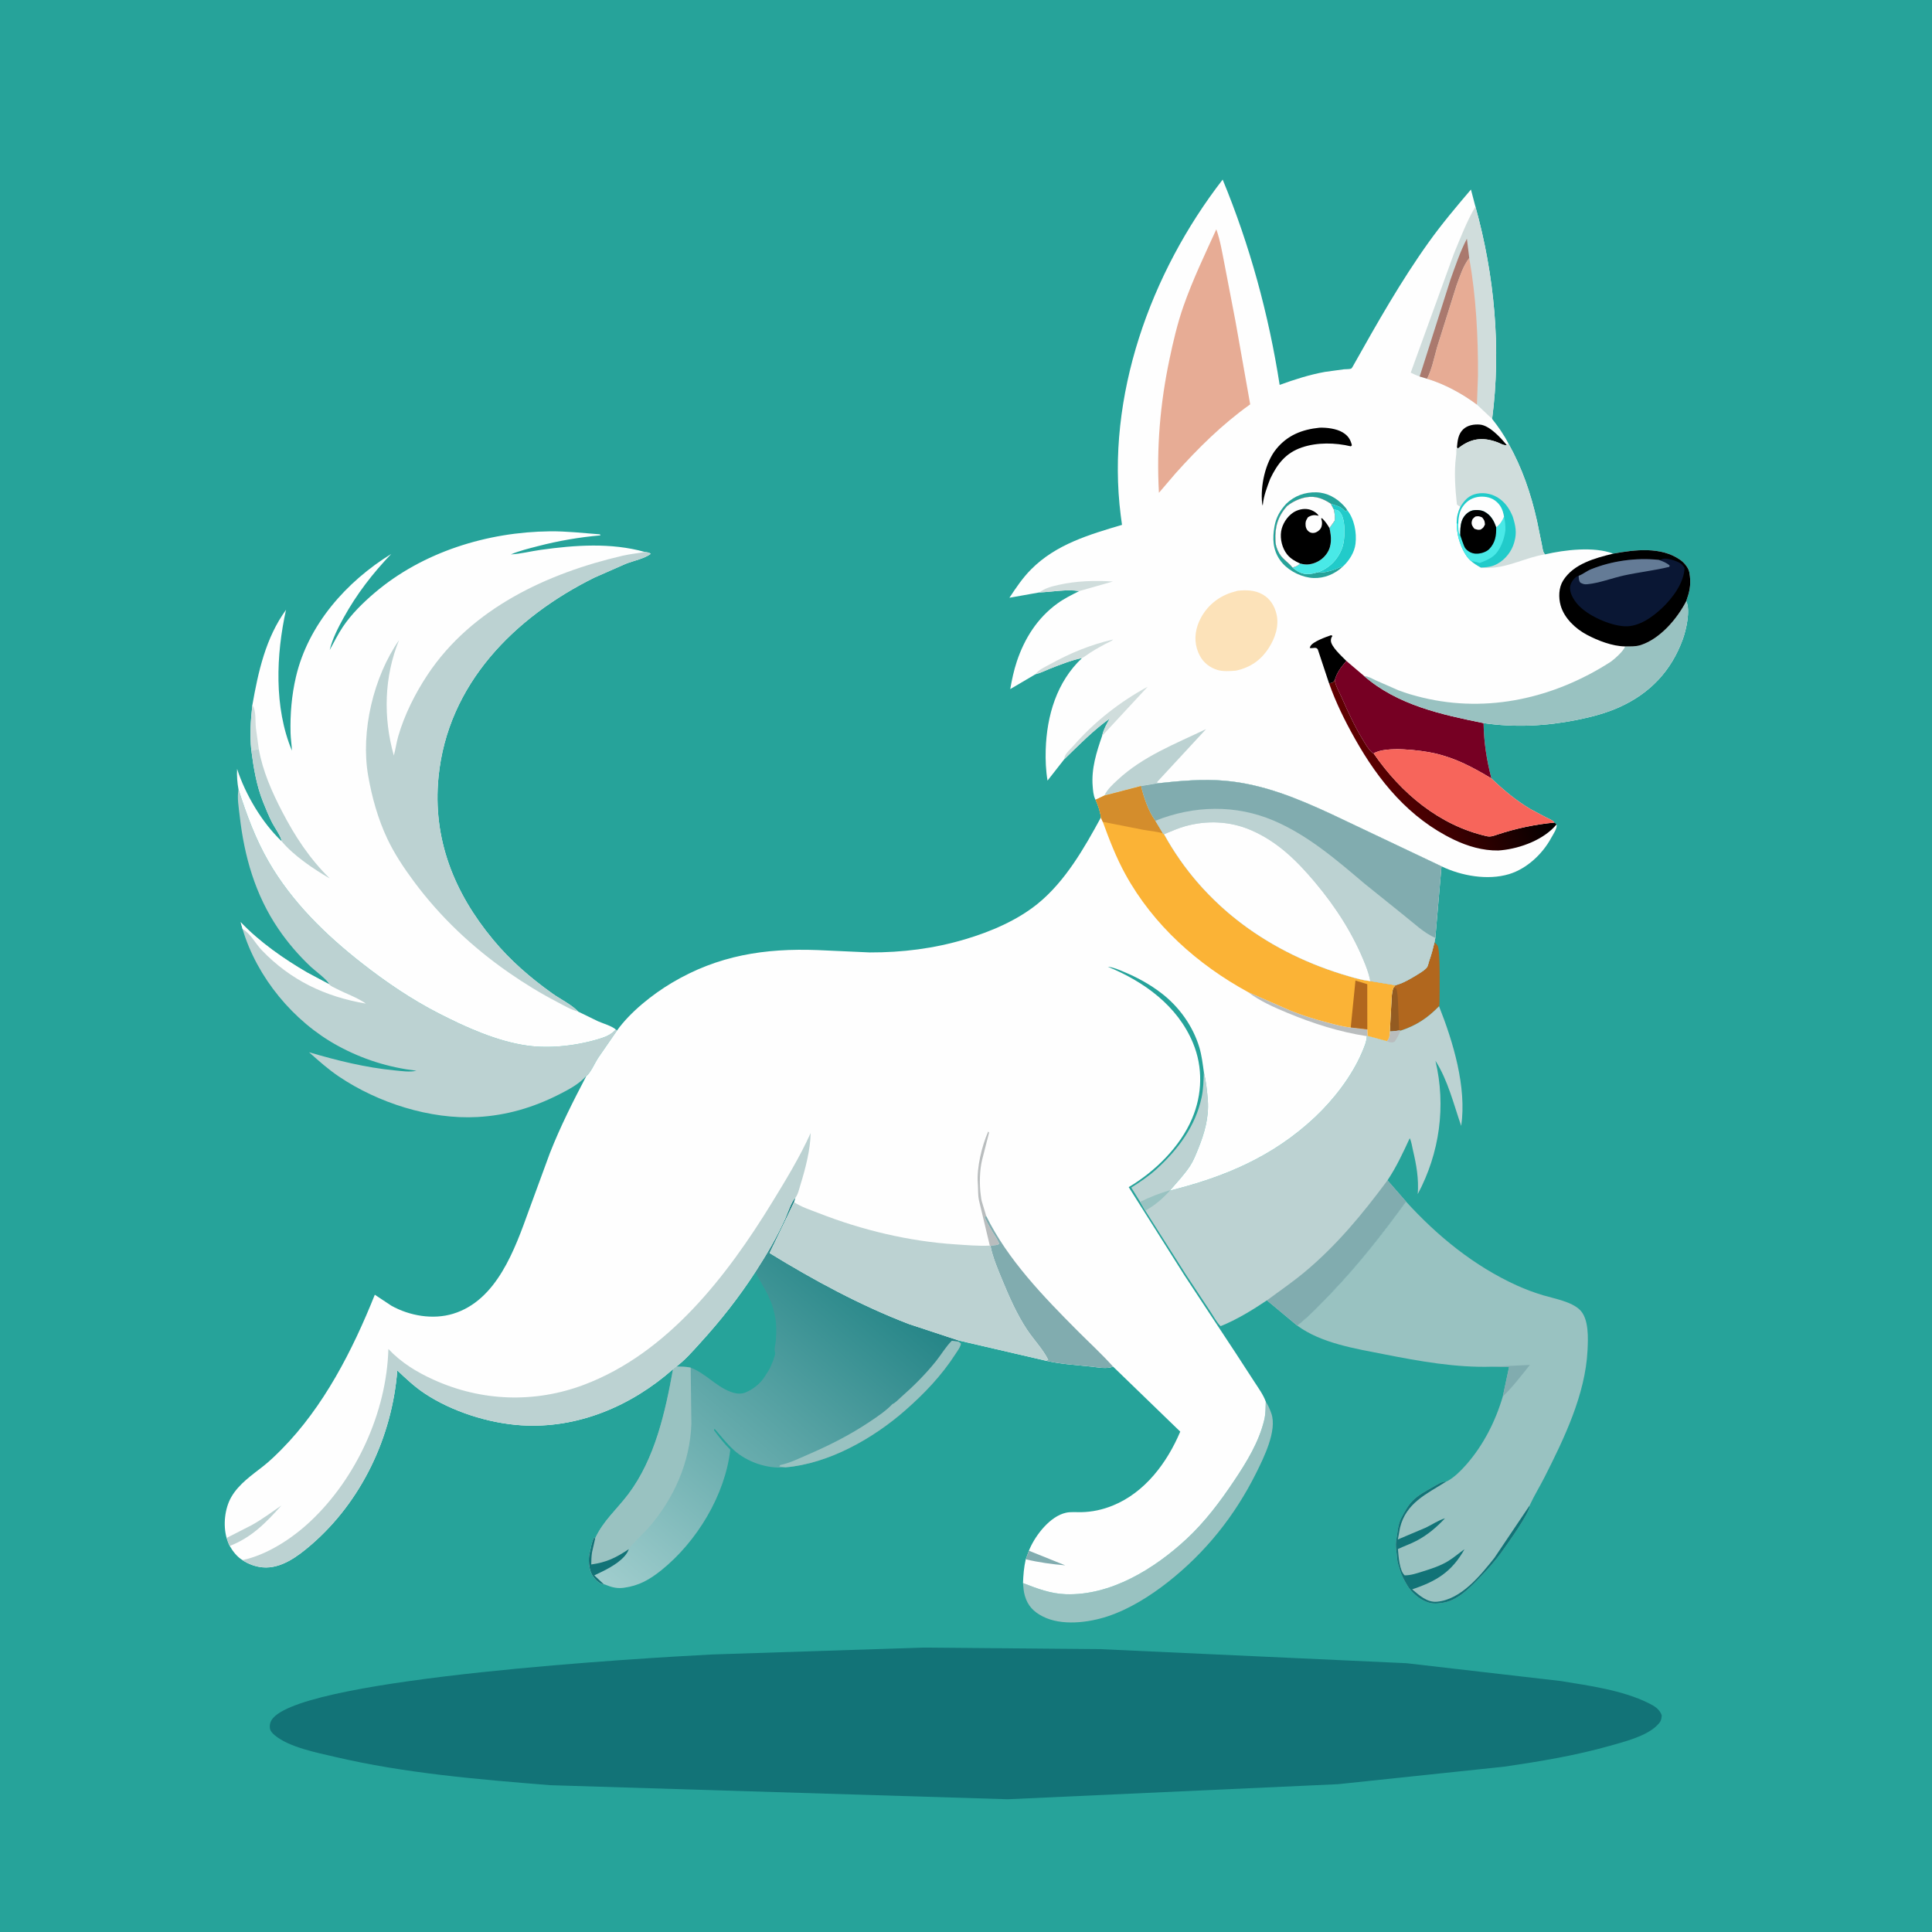 <svg version="1.1" xmlns="http://www.w3.org/2000/svg" style="display: block;" viewBox="0 0 2048 2048" width="1024" height="1024">
<defs>
	<linearGradient id="Gradient1" gradientUnits="userSpaceOnUse" x1="929.41" y1="1343.94" x2="641.1" y2="1680.23">
		<stop class="stop0" offset="0" stop-opacity="1" stop-color="rgb(35,132,134)"/>
		<stop class="stop1" offset="1" stop-opacity="1" stop-color="rgb(160,205,205)"/>
	</linearGradient>
	<linearGradient id="Gradient2" gradientUnits="userSpaceOnUse" x1="1609.4" y1="770.925" x2="1450.82" y2="833.062">
		<stop class="stop0" offset="0" stop-opacity="1" stop-color="rgb(0,0,0)"/>
		<stop class="stop1" offset="1" stop-opacity="1" stop-color="rgb(97,0,1)"/>
	</linearGradient>
</defs>
<path transform="translate(0,0)" fill="rgb(38,163,154)" d="M -0 -0 L 2048 0 L 2048 2048 L -0 2048 L -0 -0 z"/>
<path transform="translate(0,0)" fill="rgb(177,103,30)" d="M 1520.59 998.948 C 1521.47 999.872 1523.46 1001.44 1523.99 1002.5 C 1527.02 1008.52 1525.97 1053.71 1525.89 1062.95 C 1525.88 1064.23 1525.72 1065.43 1525.45 1066.68 C 1513.11 1079.33 1501.39 1087.07 1484.57 1092.62 L 1483.11 1092.38 C 1479.88 1092.79 1476.54 1093.39 1473.29 1093.33 L 1474.99 1062 C 1475.34 1057.1 1475.25 1051.68 1477.11 1047.09 L 1479.16 1044.38 C 1487.35 1042.36 1496.05 1037.06 1503.22 1032.63 C 1505.87 1031 1510.99 1027.84 1512.7 1025.31 C 1513.79 1023.69 1514.3 1020.46 1515.01 1018.5 C 1517.33 1012.01 1519.01 1005.65 1520.59 998.948 z"/>
<path transform="translate(0,0)" fill="rgb(147,91,34)" d="M 1477.11 1047.09 L 1479.99 1047.53 C 1481.69 1052.52 1481.67 1058.28 1482.01 1063.5 L 1483.11 1092.38 C 1479.88 1092.79 1476.54 1093.39 1473.29 1093.33 L 1474.99 1062 C 1475.34 1057.1 1475.25 1051.68 1477.11 1047.09 z"/>
<path transform="translate(0,0)" fill="rgb(153,194,193)" d="M 1341.78 1485.79 C 1344.15 1489.49 1345.72 1492.87 1347.19 1497 L 1347.7 1498.36 C 1354.07 1516.41 1339.53 1545.52 1331.5 1561.61 C 1308.94 1606.84 1277.98 1645.59 1238.25 1676.91 C 1219.35 1691.8 1197.12 1705.79 1174.12 1713.4 C 1153.57 1720.2 1125.14 1723.66 1105.33 1713.5 C 1095.71 1708.57 1089.55 1702.31 1086.44 1691.78 C 1085.1 1687.25 1084.77 1682.79 1084.42 1678.1 C 1099.16 1683.85 1113.47 1689.33 1129.49 1689.92 C 1177.39 1691.68 1224.02 1662.81 1257.95 1631.21 C 1277.46 1613.04 1293.39 1591.79 1308.18 1569.71 C 1321.46 1549.88 1334.66 1528.44 1340.2 1504.93 C 1341.65 1498.78 1341.55 1492.1 1341.78 1485.79 z"/>
<path transform="translate(0,0)" fill="rgb(188,210,210)" d="M 252.818 836.846 C 261.327 863.397 270.764 889.19 284.78 913.465 C 309.468 956.223 345.27 991.068 383.857 1021.24 C 409.584 1041.35 436.164 1059.4 465.265 1074.33 C 493.872 1089 527.09 1104 559.178 1108.42 C 584.135 1111.86 613.479 1108.22 637.359 1100.55 C 643.862 1098.47 647.991 1096.25 652.866 1091.36 L 654.169 1092.24 L 633.571 1122.09 C 630.851 1126.36 625.292 1138.44 621.591 1140.53 C 613.635 1149.24 603.148 1154.82 592.744 1160.1 C 565.224 1174.07 537.011 1182.39 506.094 1184.1 C 455.914 1186.86 400.634 1169.04 359.332 1141.22 C 347.937 1133.55 337.817 1124.52 327.583 1115.41 C 357.326 1124.19 387.301 1131.65 418.201 1134.64 C 425.569 1135.35 434.163 1136.73 441.456 1135.06 C 411.457 1131.38 384.429 1122.95 357.819 1108.41 C 311.085 1082.86 272.367 1036.07 257.135 984.86 L 255.1 977.509 C 274.877 998.416 301.289 1016.83 326.112 1031.19 L 348.761 1043.25 C 348.009 1039.38 333.329 1028.48 329.687 1025.05 C 316.637 1012.77 305.058 999.341 294.983 984.5 C 270.462 948.38 258.882 907.632 254.064 864.68 C 253.073 855.847 251.174 845.589 252.818 836.846 z"/>
<path transform="translate(0,0)" fill="rgb(254,254,254)" d="M 257.135 984.86 L 255.1 977.509 C 274.877 998.416 301.289 1016.83 326.112 1031.19 L 348.761 1043.25 C 349.845 1045.09 354.866 1047.16 356.853 1048.2 C 366.929 1053.46 378.616 1057.3 387.864 1063.87 C 344.577 1056.51 308.103 1039.11 277.517 1007.29 C 270.94 1000.45 265.29 989.218 257.135 984.86 z"/>
<path transform="translate(0,0)" fill="rgb(153,194,193)" d="M 1490.44 1273.71 C 1523.7 1310.28 1562.71 1342.13 1607.97 1362.65 C 1617.05 1366.77 1626.44 1370.26 1636 1373.11 C 1647.97 1376.68 1665.68 1379.71 1674.72 1388.5 C 1684.47 1397.97 1683.47 1418.83 1682.84 1431.5 C 1680.55 1478.21 1658.06 1524.87 1637.28 1565.87 C 1632.18 1575.94 1626.09 1585.74 1621.42 1595.96 C 1622.29 1602.96 1597.99 1636.4 1592.8 1643.8 C 1585.21 1654.61 1576.02 1664.72 1566.8 1674.15 C 1556.75 1684.43 1544.57 1696.67 1529.7 1698.96 L 1528.5 1699.13 C 1522.1 1700.12 1517.38 1700.23 1511.34 1697.63 L 1510 1697.03 C 1503.61 1694.33 1495.81 1687.21 1492.17 1681.26 L 1491.63 1680.34 C 1488.62 1675.34 1485.59 1669.64 1483.94 1664.02 C 1482.79 1660.1 1481.26 1656.34 1481.01 1652.24 C 1480.61 1645.51 1478.9 1639 1480.15 1632.12 C 1481.6 1624.2 1481.72 1616.07 1485.65 1608.71 C 1488.97 1602.48 1492.54 1595.88 1497.5 1590.79 C 1503.14 1585 1512.09 1580.14 1519.17 1576.2 C 1522.92 1574.11 1528.77 1570.07 1533.01 1570.56 L 1534.08 1570.12 C 1541.42 1566.26 1548.66 1558.98 1554.1 1552.8 C 1572.39 1532.05 1585.23 1506.74 1593.04 1480.27 L 1599.74 1448.85 L 1581.53 1448.76 C 1543.62 1449.96 1504.44 1442.92 1467.42 1435.63 C 1436.68 1429.57 1400.74 1424 1375.1 1405.18 C 1388.23 1394.79 1400.02 1382.35 1411.55 1370.27 C 1440.52 1339.89 1465.84 1307.62 1490.44 1273.71 z"/>
<path transform="translate(0,0)" fill="rgb(129,172,175)" d="M 1581.53 1448.76 L 1621.73 1446.88 C 1612.82 1457.93 1603.33 1470.59 1593.04 1480.27 L 1599.74 1448.85 L 1581.53 1448.76 z"/>
<path transform="translate(0,0)" fill="rgb(18,115,119)" d="M 1621.42 1595.96 C 1622.29 1602.96 1597.99 1636.4 1592.8 1643.8 C 1585.21 1654.61 1576.02 1664.72 1566.8 1674.15 C 1556.75 1684.43 1544.57 1696.67 1529.7 1698.96 L 1528.5 1699.13 C 1522.1 1700.12 1517.38 1700.23 1511.34 1697.63 L 1510 1697.03 C 1503.61 1694.33 1495.81 1687.21 1492.17 1681.26 L 1491.63 1680.34 C 1488.62 1675.34 1485.59 1669.64 1483.94 1664.02 C 1482.79 1660.1 1481.26 1656.34 1481.01 1652.24 C 1480.61 1645.51 1478.9 1639 1480.15 1632.12 C 1481.6 1624.2 1481.72 1616.07 1485.65 1608.71 C 1488.97 1602.48 1492.54 1595.88 1497.5 1590.79 C 1503.14 1585 1512.09 1580.14 1519.17 1576.2 C 1522.92 1574.11 1528.77 1570.07 1533.01 1570.56 C 1512.2 1583.67 1490.37 1593.19 1484.06 1619.5 L 1481.78 1631.9 L 1511.36 1619.39 C 1517.97 1616.24 1524.75 1611.54 1531.73 1609.49 C 1522.85 1618.94 1513.47 1626.98 1501.97 1633.09 C 1495.47 1636.55 1488.49 1638.9 1481.84 1642.07 C 1482.52 1649.32 1483.33 1664.94 1489 1669.95 C 1495.41 1669.98 1501.53 1667.88 1507.59 1665.99 C 1516.87 1663.09 1526.78 1659.93 1535.11 1654.82 C 1541.11 1651.15 1546.66 1646.31 1552.45 1642.23 C 1538.9 1666.37 1522.52 1676.25 1496.96 1684.77 C 1504.28 1690.95 1512.79 1698.81 1523.14 1697.9 C 1548.78 1695.66 1569.24 1670.11 1584.05 1651.51 L 1621.42 1595.96 z"/>
<path transform="translate(0,0)" fill="rgb(188,210,210)" d="M 1525.45 1066.68 C 1540.46 1104.59 1554.88 1152.39 1548.95 1193.54 C 1540.8 1170.2 1535.03 1145.54 1521.62 1124.41 C 1533.03 1172.37 1526.1 1222.29 1502.89 1265.75 C 1504.01 1249.28 1501.54 1235.28 1497.79 1219.3 C 1496.84 1215.23 1496.23 1210.26 1494.38 1206.53 C 1487.35 1221.76 1480.15 1237.26 1470.8 1251.21 L 1490.44 1273.71 C 1465.84 1307.62 1440.52 1339.89 1411.55 1370.27 C 1400.02 1382.35 1388.23 1394.79 1375.1 1405.18 L 1342.98 1378.43 C 1327.96 1388.51 1310.71 1399.08 1293.89 1405.8 C 1289.63 1401.67 1286.13 1394.92 1282.79 1389.94 L 1257.04 1351.05 L 1214.05 1283.35 L 1208.59 1274.01 L 1199.18 1258.86 C 1208.77 1252.88 1218.15 1246.49 1226.5 1238.84 C 1249.03 1218.19 1267.2 1193.84 1273.74 1163.41 C 1275.62 1154.65 1275.83 1145.4 1276.14 1136.47 C 1278.41 1145.92 1279.65 1156.79 1280.35 1166.47 C 1281.66 1184.26 1276.75 1201.44 1270.11 1217.75 C 1267.7 1223.69 1265.1 1230.37 1261.59 1235.74 C 1255.57 1244.96 1247.17 1253.8 1239.97 1262.17 C 1298.45 1247.56 1349.43 1226.09 1393.95 1184.28 C 1413.6 1165.82 1433 1140.83 1443.65 1115.81 C 1445.94 1110.43 1448.71 1104.25 1448.89 1098.37 L 1449.75 1098.08 L 1470.11 1103.62 C 1473.14 1100.66 1472.95 1097.31 1473.29 1093.33 C 1476.54 1093.39 1479.88 1092.79 1483.11 1092.38 L 1484.57 1092.62 C 1501.39 1087.07 1513.11 1079.33 1525.45 1066.68 z"/>
<path transform="translate(0,0)" fill="rgb(185,189,190)" d="M 1483.11 1092.38 L 1484.57 1092.62 C 1482.85 1097.01 1480.99 1100.42 1478.31 1104.32 C 1475.77 1105.41 1473.54 1105.02 1471 1104.03 L 1470.11 1103.62 C 1473.14 1100.66 1472.95 1097.31 1473.29 1093.33 C 1476.54 1093.39 1479.88 1092.79 1483.11 1092.38 z"/>
<path transform="translate(0,0)" fill="rgb(153,194,193)" d="M 1208.59 1274.01 C 1219.47 1268.69 1229.2 1264.94 1240.78 1261.47 C 1232.36 1270.62 1224.97 1277.28 1214.05 1283.35 L 1208.59 1274.01 z"/>
<path transform="translate(0,0)" fill="rgb(129,172,175)" d="M 1470.8 1251.21 L 1490.44 1273.71 C 1465.84 1307.62 1440.52 1339.89 1411.55 1370.27 C 1400.02 1382.35 1388.23 1394.79 1375.1 1405.18 L 1342.98 1378.43 C 1356.3 1368.56 1369.98 1359.25 1382.73 1348.63 C 1417.06 1320.04 1444.32 1286.91 1470.8 1251.21 z"/>
<path transform="translate(0,0)" fill="url(#Gradient1)" d="M 800.736 1348.32 C 812.542 1330.07 823.264 1311.97 832.239 1292.14 C 834.363 1287.44 839.31 1272.48 843.106 1269.81 L 841.757 1274.34 L 815.799 1328.31 C 862.908 1357.19 911.689 1383.62 963.344 1403.48 L 1016.43 1421 L 1015.93 1422.07 L 1018.7 1424.06 C 1018.45 1427.71 1014.66 1432.54 1012.68 1435.62 C 998.064 1458.24 979.912 1477.21 959.751 1494.9 C 925.59 1524.89 878.682 1551.49 832.707 1555.43 L 831.592 1555.53 C 812.984 1557 792.093 1549.79 778.287 1537.5 C 770.567 1530.63 764.321 1522.32 757.5 1514.61 L 756.832 1516 C 762.244 1523.28 767.657 1530.33 774.132 1536.71 C 768.709 1584.84 738.554 1634.44 700.935 1664.6 C 688.647 1674.45 677.319 1680.92 661.502 1683.08 C 655.193 1683.94 649.86 1683.05 644 1680.71 L 640.469 1679.35 L 640.167 1679.52 L 639.101 1679.34 C 634.356 1678.16 629.966 1673.42 627.611 1669.3 C 624.271 1663.45 623.386 1652.82 625.079 1646.36 C 626.619 1640.49 626.922 1635.45 629.725 1629.92 L 630.915 1630.8 C 639.024 1612.62 654.224 1599.57 666.018 1583.91 C 694.301 1546.36 705.246 1496.74 713.422 1451.4 C 714.202 1450.11 715.717 1449.41 716.95 1448.58 C 726.262 1441.66 734.632 1431.92 742.435 1423.36 C 764.113 1399.56 783.213 1375.33 800.736 1348.32 z"/>
<path transform="translate(0,0)" fill="rgb(153,194,193)" d="M 946.074 1488.29 C 948.199 1487.89 953.502 1482.45 955.368 1480.81 C 968.654 1469.16 981.003 1456.8 992.083 1443.01 C 997.668 1436.07 1002.69 1427.38 1009 1421.23 L 1015.93 1422.07 L 1018.7 1424.06 C 1018.45 1427.71 1014.66 1432.54 1012.68 1435.62 C 998.064 1458.24 979.912 1477.21 959.751 1494.9 C 925.59 1524.89 878.682 1551.49 832.707 1555.43 L 826.068 1554.51 L 827.005 1553.01 C 837.151 1550.94 846.925 1546.03 856.39 1541.95 C 879.409 1532.03 901.135 1521.03 922 1507.06 C 930.168 1501.59 939.346 1495.46 946.074 1488.29 z"/>
<path transform="translate(0,0)" fill="rgb(38,163,154)" d="M 716.95 1448.58 C 726.262 1441.66 734.632 1431.92 742.435 1423.36 C 764.113 1399.56 783.213 1375.33 800.736 1348.32 C 805.442 1358.32 811.971 1367.16 816.045 1377.5 L 816.792 1379.15 C 818.937 1383.92 820.181 1389.09 821.299 1394.19 C 823.183 1402.77 823.153 1411.78 822.5 1420.51 C 822.137 1425.36 820.377 1428.88 821.603 1433.74 L 821.722 1434.31 C 821.571 1436.6 821.185 1437.49 820.419 1439.5 L 819.95 1441.12 C 819.148 1443.78 817.794 1446.12 816.819 1448.72 C 815.548 1452.1 813.335 1454.98 811.392 1458 L 810.854 1458.91 C 806.592 1465.93 799.4 1471.89 792 1475.28 L 790.901 1475.81 C 785.191 1478.39 779.264 1477.25 773.649 1475.04 C 758.367 1469.02 747.629 1455.61 732.144 1449.77 C 727.291 1448.62 721.919 1448.69 716.95 1448.58 z"/>
<path transform="translate(0,0)" fill="rgb(153,194,193)" d="M 713.422 1451.4 C 714.202 1450.11 715.717 1449.41 716.95 1448.58 C 721.919 1448.69 727.291 1448.62 732.144 1449.77 L 732.889 1509.4 C 731.474 1550.25 714.247 1588.72 687.575 1619.41 C 684.154 1623.35 667.304 1639.37 666.583 1642.16 C 663.078 1652.56 648.289 1661.02 638.974 1665.62 L 629.985 1669.95 L 640.167 1679.52 L 639.101 1679.34 C 634.356 1678.16 629.966 1673.42 627.611 1669.3 C 624.271 1663.45 623.386 1652.82 625.079 1646.36 C 626.619 1640.49 626.922 1635.45 629.725 1629.92 L 630.915 1630.8 C 639.024 1612.62 654.224 1599.57 666.018 1583.91 C 694.301 1546.36 705.246 1496.74 713.422 1451.4 z"/>
<path transform="translate(0,0)" fill="rgb(18,115,119)" d="M 640.167 1679.52 L 639.101 1679.34 C 634.356 1678.16 629.966 1673.42 627.611 1669.3 C 624.271 1663.45 623.386 1652.82 625.079 1646.36 C 626.619 1640.49 626.922 1635.45 629.725 1629.92 L 630.915 1630.8 L 627.609 1645.32 C 626.882 1649.64 626.855 1654.04 626.736 1658.41 C 643.12 1656.12 652.955 1651.25 666.583 1642.16 C 663.078 1652.56 648.289 1661.02 638.974 1665.62 L 629.985 1669.95 L 640.167 1679.52 z"/>
<path transform="translate(0,0)" fill="rgb(254,254,254)" d="M 267.509 747.428 C 273.739 712.046 281.603 676.132 303.219 646.382 C 292.652 693.839 290.329 750.011 309.441 795.688 C 309.226 789.479 308.158 783.322 308.002 777.075 C 307.498 756.991 309.146 737.084 313.723 717.482 C 326.674 662.015 367.345 616.411 414.731 587.212 C 394.998 607.794 378.011 629.872 364.196 654.907 C 358.301 665.59 352.358 677.176 349.474 689.09 C 354.075 680.835 358.286 672.135 363.567 664.301 C 372.617 650.874 384.705 639.02 396.962 628.569 C 447.907 585.131 516.617 563.892 583 563.225 C 600.502 563.049 618.53 565.062 635.985 566.429 L 636.526 567.5 C 613.971 569.498 592.041 573.268 570.117 578.956 C 560.472 581.459 550.705 583.826 541.5 587.7 C 551.974 587.134 562.744 584.318 573.178 582.869 C 609.674 577.799 647.578 575.053 683.502 585.061 C 685.946 585.466 687.818 585.521 689.873 587 C 683.822 591.986 670.829 594.663 663.324 597.661 L 630.086 612.27 C 545.057 654.427 474.49 725.227 464.83 823.793 C 458.428 889.121 481.244 946.076 522.554 995.934 C 540.956 1018.15 561.792 1036.15 585.208 1052.94 C 593.942 1059.2 605.703 1064.74 613.053 1072.43 L 633.953 1082.61 C 639.652 1085.11 648.261 1087.43 652.866 1091.36 C 647.991 1096.25 643.862 1098.47 637.359 1100.55 C 613.479 1108.22 584.135 1111.86 559.178 1108.42 C 527.09 1104 493.872 1089 465.265 1074.33 C 436.164 1059.4 409.584 1041.35 383.857 1021.24 C 345.27 991.068 309.468 956.223 284.78 913.465 C 270.764 889.19 261.327 863.397 252.818 836.846 C 251.506 829.857 250.934 822.149 251.336 815.043 C 260.019 842.091 277.821 872.083 298.473 891.672 C 298.413 887.224 290.853 876.727 288.614 872.297 C 284.994 865.133 281.828 857.57 278.875 850.107 C 271.79 832.197 268.82 813.899 266.359 794.92 C 264.746 778.794 265.754 763.461 267.509 747.428 z"/>
<path transform="translate(0,0)" fill="rgb(208,221,220)" d="M 266.359 794.92 C 264.746 778.794 265.754 763.461 267.509 747.428 C 271.619 752.5 270.554 764.821 271.23 771.404 L 274.356 794.15 C 271.575 794.724 269.229 795.17 266.359 794.92 z"/>
<path transform="translate(0,0)" fill="rgb(188,210,210)" d="M 266.359 794.92 C 269.229 795.17 271.575 794.724 274.356 794.15 C 278.524 817.381 288.101 839.175 298.901 860 C 312.613 886.438 328.155 910.208 349.558 931.185 C 332.31 921.157 311.282 907.052 298.473 891.672 C 298.413 887.224 290.853 876.727 288.614 872.297 C 284.994 865.133 281.828 857.57 278.875 850.107 C 271.79 832.197 268.82 813.899 266.359 794.92 z"/>
<path transform="translate(0,0)" fill="rgb(188,210,210)" d="M 683.502 585.061 C 685.946 585.466 687.818 585.521 689.873 587 C 683.822 591.986 670.829 594.663 663.324 597.661 L 630.086 612.27 C 545.057 654.427 474.49 725.227 464.83 823.793 C 458.428 889.121 481.244 946.076 522.554 995.934 C 540.956 1018.15 561.792 1036.15 585.208 1052.94 C 593.942 1059.2 605.703 1064.74 613.053 1072.43 C 605.527 1070.47 598.362 1066.19 591.492 1062.61 C 573.289 1053.14 555.968 1042.58 539.123 1030.85 C 500.622 1004.05 466.632 972.033 438.678 934.313 C 428.003 919.909 417.996 904.931 410.363 888.668 C 400.515 867.686 394.232 845.027 390.267 822.261 C 382.114 775.461 395.941 717.316 422.999 678.602 C 407.176 717.323 406.093 760.634 417.465 800.888 C 419.325 794.19 420.19 787.305 422.109 780.629 C 428.714 757.653 440.168 734.917 453.37 715.056 C 500.038 644.845 580.247 607.595 660.014 589.082 C 667.772 587.281 675.696 586.609 683.502 585.061 z"/>
<path transform="translate(0,0)" fill="rgb(18,115,119)" d="M 978.62 1746.51 L 1166.38 1748.16 L 1490.83 1763.06 L 1654.5 1781.96 C 1684.87 1786.95 1719.71 1791.6 1747.47 1805.35 C 1753.56 1808.36 1759.27 1811.63 1761.53 1818.41 C 1761.16 1823.62 1760.19 1825.42 1756.51 1829.08 C 1744.96 1840.54 1721.89 1846.3 1706.34 1850.69 C 1669.76 1861.03 1632.28 1867.22 1594.71 1872.73 L 1418.5 1891.31 L 1068.25 1907.28 L 583.212 1892.38 C 507.21 1886.26 429.374 1879.81 355.002 1862.35 C 335.854 1857.86 306.35 1852.21 291.03 1839.27 C 288.615 1837.23 286.356 1834.81 286.068 1831.62 C 285.686 1827.39 286.919 1823.96 289.807 1820.81 C 328.857 1778.16 682.444 1757.51 754.838 1753.81 L 978.62 1746.51 z"/>
<path transform="translate(0,0)" fill="rgb(254,254,254)" d="M 1101.78 627.986 L 1070.02 633.653 C 1077.08 622.987 1084.03 612.565 1093.11 603.455 C 1119.59 576.894 1154.6 566.715 1189.37 556.378 L 1188.02 546.342 C 1172.07 420.596 1219.61 289.072 1296.07 190.368 C 1324.83 259.857 1344.95 333.683 1356.48 407.991 C 1372.44 402.238 1387.84 397.253 1404.56 394.21 L 1424.49 391.489 C 1426.48 391.285 1430.41 391.455 1432.18 390.79 C 1433.13 390.429 1434.7 387.259 1435.21 386.352 C 1459.91 342.384 1484.95 298.096 1514.32 257.013 C 1528.29 237.471 1543.69 219.192 1559.26 200.917 L 1563.99 218.95 C 1584.12 291.087 1591.52 369.624 1581.7 444.046 C 1588.3 452.439 1594.04 460.569 1598.94 470.063 C 1613.51 496.04 1622.86 523.364 1629.32 552.354 L 1634.57 578.084 C 1635.18 581.226 1635.51 585.369 1637.79 587.66 C 1658.62 582.836 1689.6 579.089 1710.12 586.871 C 1733.11 582.667 1760.66 579.174 1781.09 593.451 C 1785.31 596.394 1789.99 601.894 1790.86 607.111 C 1792.52 617.149 1791.8 624.864 1788.42 634.38 L 1787.52 637.181 C 1792.12 647.126 1787.47 667.629 1783.76 677.801 C 1771.57 711.195 1749.2 734.812 1716.9 749.482 C 1702.78 755.893 1687.16 760.009 1672 763.047 C 1638.77 769.709 1606.2 771.374 1572.64 766.52 C 1572.98 786.962 1575.85 805.377 1580.98 825.171 C 1594.15 837.746 1607.16 848.651 1622.91 857.966 L 1638.66 866.3 C 1641.72 867.833 1645.8 869.316 1647.93 871.963 L 1650 873.916 C 1651.16 877.79 1646.28 884.605 1644.32 888.236 C 1635.14 905.253 1618.39 920.96 1599.63 926.619 C 1577.02 933.44 1549.04 928.47 1528.05 918.329 L 1411.72 863.146 C 1375.33 846.309 1339.3 831.301 1298.91 827.651 C 1275.04 825.495 1250.8 827.759 1227.07 830.324 L 1209.53 833.229 L 1170.66 843.373 L 1161.38 847.826 L 1160.86 846.943 C 1159 842.9 1158.63 837.8 1158.28 833.392 C 1156.78 814.75 1162.28 797.401 1168.29 780.048 L 1168.57 778.852 C 1170.14 772.626 1173.22 767.326 1176.31 761.746 C 1159.15 773.914 1143.3 790.141 1128.17 804.811 L 1110.42 827.482 C 1108.65 816.894 1108.16 805.586 1108.49 794.857 C 1109.6 758.758 1120.12 722.814 1147.06 697.531 C 1135.95 699.727 1123.11 704.842 1112.48 709.033 C 1107.66 710.934 1102.75 713.55 1097.71 714.701 L 1070.87 730.488 C 1072.69 720.412 1074.66 710.841 1077.9 701.109 C 1086.04 676.714 1099.75 655.062 1120.78 639.801 C 1128.07 634.511 1136.01 630.577 1144.05 626.569 C 1130.49 624.342 1115.5 627.481 1101.78 627.986 z"/>
<path transform="translate(0,0)" fill="rgb(208,221,220)" d="M 1101.78 627.986 C 1107.63 623.441 1114.9 621.629 1122 620.027 C 1140.96 615.748 1160.38 615.196 1179.72 616.425 L 1144.05 626.569 C 1130.49 624.342 1115.5 627.481 1101.78 627.986 z"/>
<path transform="translate(0,0)" fill="rgb(208,221,220)" d="M 1097.71 714.701 C 1100.91 709.885 1107.78 707.012 1112.76 704.273 C 1134.64 692.228 1155.57 683.501 1179.91 677.908 C 1178.89 679.445 1173.85 681.46 1171.97 682.475 C 1164.93 686.277 1157.67 690.213 1151.21 694.939 C 1149.83 695.942 1148.6 696.787 1147.06 697.531 C 1135.95 699.727 1123.11 704.842 1112.48 709.033 C 1107.66 710.934 1102.75 713.55 1097.71 714.701 z"/>
<path transform="translate(0,0)" fill="rgb(0,0,0)" d="M 1544.42 474.236 C 1545.03 467.335 1545.69 460.171 1551.02 455.119 C 1555.72 450.669 1562.5 449.586 1568.74 450.082 C 1578.94 450.893 1591.05 464.262 1597.24 471.837 C 1593.69 472.302 1590.81 470.128 1587.5 468.888 C 1571.27 462.801 1558.66 464.792 1545.33 475.52 L 1544.42 474.236 z"/>
<path transform="translate(0,0)" fill="rgb(208,221,220)" d="M 1128.17 804.811 C 1128.3 803.75 1128.32 802.924 1128.68 801.935 C 1130.1 798.017 1135.29 793.518 1138.06 790.353 C 1160.19 765.069 1187 744 1216.55 728.006 L 1168.29 780.048 L 1168.57 778.852 C 1170.14 772.626 1173.22 767.326 1176.31 761.746 C 1159.15 773.914 1143.3 790.141 1128.17 804.811 z"/>
<path transform="translate(0,0)" fill="rgb(38,163,154)" d="M 1363.5 533.957 C 1372.33 525.529 1383.15 521.619 1395.27 521.878 C 1406.68 522.121 1416.83 527.808 1424.47 536.035 C 1425.86 537.532 1427.07 538.94 1428.08 540.729 L 1426.7 542.261 C 1424.37 540.576 1421.94 537.972 1419.3 536.908 L 1410.63 533.893 C 1402.55 528.586 1394.57 525.375 1384.73 527.107 C 1377.34 528.409 1370.17 531.795 1364.34 536.456 C 1354.58 547.228 1351.31 558.714 1352 573.033 C 1352.16 576.3 1352.62 578.962 1353.88 582 L 1354.52 583.549 C 1358.38 592.543 1364.6 594.733 1370.16 601.615 C 1375.28 606.021 1380.5 608.983 1387.54 608.5 C 1390.36 608.306 1393.33 607.714 1396.03 606.888 C 1403.55 607.208 1408.72 605.871 1415.75 603.373 C 1418.72 602.317 1420.36 600.91 1423.65 600.381 L 1420.16 603.423 C 1411.08 610.49 1399.47 614.101 1387.98 612.288 C 1376.17 610.425 1363.61 603.437 1356.72 593.503 C 1349.11 582.541 1348.78 570.576 1350.99 558 C 1352.68 548.408 1356.96 541.106 1363.5 533.957 z"/>
<path transform="translate(0,0)" fill="rgb(0,0,0)" d="M 1408.85 724.338 L 1396.96 688.5 C 1395.33 685.261 1391.58 687.717 1388.36 686.833 L 1389.09 685 C 1391.57 680.154 1405.76 675.131 1411 673.339 L 1412.5 674.099 C 1411.38 675.641 1411 676.46 1410.8 678.421 C 1410.13 685.002 1422.93 696.149 1427.21 700.627 C 1421.62 707.261 1417.29 712.493 1414.88 720.981 C 1412.59 724.018 1412.65 723.729 1408.85 724.338 z"/>
<path transform="translate(0,0)" fill="rgb(33,203,202)" d="M 1410.63 533.893 L 1419.3 536.908 C 1421.94 537.972 1424.37 540.576 1426.7 542.261 L 1428.08 540.729 C 1435.64 550.143 1438.34 564.622 1436.89 576.5 C 1435.79 585.586 1430.22 594.255 1423.65 600.381 C 1420.36 600.91 1418.72 602.317 1415.75 603.373 C 1408.72 605.871 1403.55 607.208 1396.03 606.888 C 1400.29 605.789 1404.41 603.368 1407.97 600.806 C 1416.07 594.979 1422.54 584.961 1424.23 575.122 C 1425.68 566.734 1426.26 549.991 1420.47 543.056 C 1418.38 540.551 1417.09 540.621 1413.97 540.23 L 1410.63 533.893 z"/>
<path transform="translate(0,0)" fill="rgb(73,233,231)" d="M 1413.97 540.23 C 1417.09 540.621 1418.38 540.551 1420.47 543.056 C 1426.26 549.991 1425.68 566.734 1424.23 575.122 C 1422.54 584.961 1416.07 594.979 1407.97 600.806 C 1404.41 603.368 1400.29 605.789 1396.03 606.888 C 1393.33 607.714 1390.36 608.306 1387.54 608.5 C 1380.5 608.983 1375.28 606.021 1370.16 601.615 C 1373.7 600.671 1375.57 599.871 1378.26 597.365 C 1381.56 598.165 1384.51 598.701 1387.91 598.203 C 1395.55 597.086 1402.24 593.006 1406.59 586.6 C 1412.11 578.479 1411.38 568.854 1409.31 559.801 L 1414.8 552 C 1415.26 547.746 1414.88 544.4 1413.97 540.23 z"/>
<path transform="translate(0,0)" fill="rgb(0,0,0)" d="M 1398.74 453.382 C 1406.28 453.123 1416.49 454.342 1423 458.185 C 1428.88 461.652 1431.45 465.521 1433.07 472 L 1432 473.144 C 1415.51 469.154 1396.18 468.764 1379.98 474.314 C 1362.89 480.166 1354.08 491.73 1346.5 507.48 C 1343.11 516.464 1339.56 525.475 1338.63 535.134 L 1338.56 536 C 1338.22 535.018 1338.05 534.654 1337.93 533.5 C 1335.91 515.364 1341.2 490.302 1352.86 475.995 C 1364.85 461.276 1380.25 455.272 1398.74 453.382 z"/>
<path transform="translate(0,0)" fill="rgb(188,210,210)" d="M 1170.66 843.373 C 1173.56 836.898 1179.46 831.616 1184.56 826.859 C 1211.6 801.632 1245.77 788.569 1278.49 772.884 L 1226.68 828.874 L 1227.07 830.324 L 1209.53 833.229 L 1170.66 843.373 z"/>
<path transform="translate(0,0)" fill="rgb(0,0,0)" d="M 1364.34 536.456 C 1370.17 531.795 1377.34 528.409 1384.73 527.107 C 1394.57 525.375 1402.55 528.586 1410.63 533.893 L 1413.97 540.23 C 1414.88 544.4 1415.26 547.746 1414.8 552 L 1409.31 559.801 C 1411.38 568.854 1412.11 578.479 1406.59 586.6 C 1402.24 593.006 1395.55 597.086 1387.91 598.203 C 1384.51 598.701 1381.56 598.165 1378.26 597.365 C 1375.57 599.871 1373.7 600.671 1370.16 601.615 C 1364.6 594.733 1358.38 592.543 1354.52 583.549 L 1353.88 582 C 1352.62 578.962 1352.16 576.3 1352 573.033 C 1351.31 558.714 1354.58 547.228 1364.34 536.456 z"/>
<path transform="translate(0,0)" fill="rgb(254,254,254)" d="M 1364.34 536.456 C 1370.17 531.795 1377.34 528.409 1384.73 527.107 C 1394.57 525.375 1402.55 528.586 1410.63 533.893 L 1413.97 540.23 C 1414.88 544.4 1415.26 547.746 1414.8 552 L 1409.31 559.801 C 1407 555.835 1404.8 552.617 1401.5 549.41 L 1400.44 549.593 L 1400.97 551.216 C 1401.73 553.828 1401.54 557.419 1400.18 559.813 C 1398.77 562.278 1396.02 564.276 1393.26 564.821 C 1391.04 565.259 1388.88 564.778 1387.14 563.298 C 1384.55 561.092 1383.85 558.263 1383.92 555 C 1383.98 552.031 1385.04 550.796 1386.5 548.277 C 1390.58 545.906 1393.18 545.569 1397.85 546.72 C 1395.86 543.379 1391.22 540.836 1387.5 539.972 C 1381.9 538.672 1375.38 540.257 1370.66 543.456 C 1364.17 547.849 1359.17 555.746 1358.03 563.5 C 1356.84 571.558 1359.21 581.104 1364.22 587.488 C 1367.9 592.186 1372.9 594.988 1378.26 597.365 C 1375.57 599.871 1373.7 600.671 1370.16 601.615 C 1364.6 594.733 1358.38 592.543 1354.52 583.549 L 1353.88 582 C 1352.62 578.962 1352.16 576.3 1352 573.033 C 1351.31 558.714 1354.58 547.228 1364.34 536.456 z"/>
<path transform="translate(0,0)" fill="url(#Gradient2)" d="M 1408.85 724.338 C 1412.65 723.729 1412.59 724.018 1414.88 720.981 C 1415.89 727.319 1419.63 733.462 1422.21 739.313 C 1428.87 754.407 1435.56 769.067 1444.09 783.214 C 1447.24 788.427 1450.68 794.686 1455.44 798.532 L 1456.1 798.633 C 1485.04 840.611 1525.69 874.992 1576.18 886.423 C 1580.15 887.322 1583.61 885.934 1587.34 884.659 C 1606.99 878.177 1627.34 873.832 1647.93 871.963 L 1650 873.916 C 1636.76 890.04 1611.78 899.305 1591.52 901.284 L 1588.27 901.555 C 1571.89 901.797 1555.78 897.091 1541.12 890.034 C 1493.72 867.212 1461.52 827.998 1436.22 782.965 C 1425.55 763.977 1416.11 744.905 1408.85 724.338 z"/>
<path transform="translate(0,0)" fill="rgb(252,226,185)" d="M 1312.16 626.175 C 1321.48 625.329 1330.11 625.421 1338.49 630.149 C 1346.47 634.655 1351.12 642.365 1353.17 651.094 C 1356.06 663.372 1351.71 676.31 1345.12 686.618 C 1336.66 699.845 1325.41 707.604 1310.15 710.914 C 1304.23 711.394 1296.38 711.937 1290.66 710.207 C 1282.68 707.798 1276.03 702.762 1272.03 695.408 C 1266.59 685.441 1265.85 674.193 1269.36 663.475 C 1273.93 649.529 1284.15 637.852 1297.35 631.373 L 1298.77 630.696 C 1303.1 628.602 1307.54 627.43 1312.16 626.175 z"/>
<path transform="translate(0,0)" fill="rgb(118,0,35)" d="M 1427.21 700.627 L 1445.96 716.566 C 1481.31 747.415 1528.12 757.524 1572.64 766.52 C 1572.98 786.962 1575.85 805.377 1580.98 825.171 C 1561.45 813.477 1543.56 803.799 1521.06 798.618 C 1506.25 795.207 1468.88 790.655 1456.1 798.633 L 1455.44 798.532 C 1450.68 794.686 1447.24 788.427 1444.09 783.214 C 1435.56 769.067 1428.87 754.407 1422.21 739.313 C 1419.63 733.462 1415.89 727.319 1414.88 720.981 C 1417.29 712.493 1421.62 707.261 1427.21 700.627 z"/>
<path transform="translate(0,0)" fill="rgb(247,101,91)" d="M 1456.1 798.633 C 1468.88 790.655 1506.25 795.207 1521.06 798.618 C 1543.56 803.799 1561.45 813.477 1580.98 825.171 C 1594.15 837.746 1607.16 848.651 1622.91 857.966 L 1638.66 866.3 C 1641.72 867.833 1645.8 869.316 1647.93 871.963 C 1627.34 873.832 1606.99 878.177 1587.34 884.659 C 1583.61 885.934 1580.15 887.322 1576.18 886.423 C 1525.69 874.992 1485.04 840.611 1456.1 798.633 z"/>
<path transform="translate(0,0)" fill="rgb(208,221,220)" d="M 1544.42 474.236 L 1545.33 475.52 C 1558.66 464.792 1571.27 462.801 1587.5 468.888 C 1590.81 470.128 1593.69 472.302 1597.24 471.837 L 1598.94 470.063 C 1613.51 496.04 1622.86 523.364 1629.32 552.354 L 1634.57 578.084 C 1635.18 581.226 1635.51 585.369 1637.79 587.66 C 1617.93 590.745 1599.93 601.208 1579.5 601.946 C 1576.1 602.069 1572.86 602.515 1569.51 601.658 L 1569.45 601.446 C 1565.64 599.354 1562.36 597.273 1559.08 594.4 C 1552.42 588.817 1547.27 576.215 1545.58 567.842 L 1545.33 566.5 C 1544.52 562.343 1544.28 558.39 1544.13 554.166 C 1544.23 547.597 1545.38 543.045 1548.1 537.164 C 1546.63 536.495 1545.59 535.883 1544.38 534.809 C 1542.65 518.935 1541.22 499.835 1543.43 483.932 C 1543.7 481.939 1543.88 480.192 1543.8 478.173 C 1543.73 476.297 1543.71 476.136 1544.42 474.236 z"/>
<path transform="translate(0,0)" fill="rgb(33,203,202)" d="M 1548.1 537.164 C 1552.53 530.07 1557.02 525.021 1565.59 523.33 C 1574.22 521.628 1583.21 523.873 1590.18 529.113 C 1596.63 533.973 1600.59 540.337 1603.6 547.716 C 1606.52 557.085 1608.08 564.487 1605.35 574.137 L 1605.02 575.364 C 1602.46 584.41 1595.69 593.038 1587.47 597.581 C 1581.23 601.028 1576.43 601.242 1569.51 601.658 L 1569.45 601.446 C 1565.64 599.354 1562.36 597.273 1559.08 594.4 C 1552.42 588.817 1547.27 576.215 1545.58 567.842 L 1545.33 566.5 C 1544.52 562.343 1544.28 558.39 1544.13 554.166 C 1544.23 547.597 1545.38 543.045 1548.1 537.164 z"/>
<path transform="translate(0,0)" fill="rgb(73,233,231)" d="M 1594.35 547.692 C 1595.46 552.772 1596.03 557.094 1595.77 562.356 C 1594.58 571.509 1590.49 583.439 1582.96 589.495 C 1578.84 592.809 1573.47 594.898 1568.58 596.756 L 1559.08 594.4 C 1552.42 588.817 1547.27 576.215 1545.58 567.842 L 1545.33 566.5 C 1544.52 562.343 1544.28 558.39 1544.13 554.166 L 1545.8 555.822 C 1545.96 559.684 1545.56 564.063 1547.91 567.305 C 1547.97 567.339 1551.65 579.003 1553.16 580.978 C 1555.81 584.457 1559.92 586.667 1564.3 586.9 C 1569.08 587.155 1575.47 585.356 1578.83 581.81 C 1585.06 575.239 1586.21 567.55 1586 558.973 C 1590.25 555.862 1592.21 552.433 1594.35 547.692 z"/>
<path transform="translate(0,0)" fill="rgb(254,254,254)" d="M 1545.8 555.822 C 1545.93 549.889 1546.69 543.135 1549.93 538.056 C 1553.83 531.959 1558.89 528.26 1565.97 526.907 C 1571.9 525.776 1579.51 526.738 1584.5 530.379 C 1590.77 534.957 1593.03 540.295 1594.35 547.692 C 1592.21 552.433 1590.25 555.862 1586 558.973 C 1583.66 551.992 1580.23 545.863 1573.45 542.342 C 1569.82 540.455 1563.32 540.06 1559.5 541.556 C 1554.76 543.412 1551.05 547.707 1549.5 552.486 C 1547.97 557.194 1547.88 562.4 1547.91 567.305 C 1545.56 564.063 1545.96 559.684 1545.8 555.822 z"/>
<path transform="translate(0,0)" fill="rgb(0,0,0)" d="M 1547.91 567.305 C 1547.88 562.4 1547.97 557.194 1549.5 552.486 C 1551.05 547.707 1554.76 543.412 1559.5 541.556 C 1563.32 540.06 1569.82 540.455 1573.45 542.342 C 1580.23 545.863 1583.66 551.992 1586 558.973 C 1586.21 567.55 1585.06 575.239 1578.83 581.81 C 1575.47 585.356 1569.08 587.155 1564.3 586.9 C 1559.92 586.667 1555.81 584.457 1553.16 580.978 C 1551.65 579.003 1547.97 567.339 1547.91 567.305 z"/>
<path transform="translate(0,0)" fill="rgb(254,254,254)" d="M 1564.06 547.5 C 1567.48 546.962 1567.95 547.147 1571.16 548.5 C 1573.51 551.588 1573.82 551.914 1574.11 556 C 1572.64 559.125 1572.38 559.511 1569.5 561.395 C 1566.61 561.927 1565.66 561.414 1562.92 560.5 C 1561.21 558.459 1559.69 556.357 1560.03 553.5 C 1560.41 550.335 1561.64 549.287 1564.06 547.5 z"/>
<path transform="translate(0,0)" fill="rgb(153,194,193)" d="M 1787.52 637.181 C 1792.12 647.126 1787.47 667.629 1783.76 677.801 C 1771.57 711.195 1749.2 734.812 1716.9 749.482 C 1702.78 755.893 1687.16 760.009 1672 763.047 C 1638.77 769.709 1606.2 771.374 1572.64 766.52 C 1528.12 757.524 1481.31 747.415 1445.96 716.566 C 1451.13 717.154 1454.34 719.373 1458.96 721.463 L 1482.26 731.672 C 1490.65 734.954 1499.57 737.471 1508.32 739.568 C 1577.46 756.148 1647.55 739.876 1706.74 701.966 C 1710.56 699.518 1721.71 689.652 1722.61 685.236 C 1728.25 685.227 1733.9 685.541 1739.33 683.78 C 1759.9 677.105 1777.99 655.773 1787.52 637.181 z"/>
<path transform="translate(0,0)" fill="rgb(0,0,0)" d="M 1710.12 586.871 C 1733.11 582.667 1760.66 579.174 1781.09 593.451 C 1785.31 596.394 1789.99 601.894 1790.86 607.111 C 1792.52 617.149 1791.8 624.864 1788.42 634.38 L 1787.52 637.181 C 1777.99 655.773 1759.9 677.105 1739.33 683.78 C 1733.9 685.541 1728.25 685.227 1722.61 685.236 C 1709.12 685.019 1693.91 679.115 1682.1 672.862 C 1670.07 666.49 1658.1 655.22 1654.33 641.759 C 1651.97 633.317 1652.24 623.042 1656.93 615.476 C 1668.01 597.62 1690.99 591.543 1710.12 586.871 z"/>
<path transform="translate(0,0)" fill="rgb(10,23,52)" d="M 1758.32 593.476 L 1759.5 593.364 C 1762.08 593.038 1760 593.387 1762.09 592.612 C 1766.66 590.915 1777.12 594.557 1781.24 597.031 C 1783.32 598.282 1784.53 599.95 1785.68 602.071 C 1785.1 617.977 1772.87 634.178 1761.68 644.697 C 1751.39 654.381 1737.12 664.546 1722.36 663.893 C 1706.32 663.184 1682.13 652.278 1671.9 640.12 C 1667.81 635.263 1663.31 627.883 1664.5 621.269 C 1665.11 617.867 1668.36 612.742 1671.6 611.089 L 1673.48 610.368 C 1678.1 608.669 1681.97 605.286 1686.69 603.398 C 1709.08 594.44 1734.41 591 1758.32 593.476 z"/>
<path transform="translate(0,0)" fill="rgb(100,123,150)" d="M 1673.48 610.368 C 1678.1 608.669 1681.97 605.286 1686.69 603.398 C 1709.08 594.44 1734.41 591 1758.32 593.476 C 1762.66 595.076 1766.41 596.398 1769.96 599.5 L 1769.5 600.913 C 1753.8 604.741 1737.44 606.521 1721.6 609.986 C 1709.06 612.729 1695.49 618.037 1682.91 619.284 C 1679.34 619.638 1678.46 619.184 1675.29 617.707 C 1673.47 615.468 1673.63 613.109 1673.48 610.368 z"/>
<path transform="translate(0,0)" fill="rgb(208,221,220)" d="M 1563.99 218.95 C 1584.12 291.087 1591.52 369.624 1581.7 444.046 L 1565.6 428.89 C 1550.43 417.431 1531.03 406.942 1512.78 401.491 L 1504.91 399.105 C 1501.58 398.001 1498.55 396.584 1495.41 395.033 L 1541.2 268.867 C 1548.2 252.032 1554.78 234.752 1563.99 218.95 z"/>
<path transform="translate(0,0)" fill="rgb(170,121,110)" d="M 1504.91 399.105 L 1537.59 296.284 C 1542.84 281.796 1547.8 266.699 1554.97 253.031 L 1557.46 273.535 C 1551 281.8 1547.54 292.892 1543.95 302.654 L 1523.25 368.512 C 1520.21 379.408 1517.88 391.391 1512.78 401.491 L 1504.91 399.105 z"/>
<path transform="translate(0,0)" fill="rgb(231,172,149)" d="M 1557.46 273.535 C 1564.68 314.125 1566.95 356.946 1566.72 398.136 L 1565.6 428.89 C 1550.43 417.431 1531.03 406.942 1512.78 401.491 C 1517.88 391.391 1520.21 379.408 1523.25 368.512 L 1543.95 302.654 C 1547.54 292.892 1551 281.8 1557.46 273.535 z"/>
<path transform="translate(0,0)" fill="rgb(231,172,149)" d="M 1289.34 243.097 C 1293.65 255.042 1295.71 268.559 1298.21 281 L 1309.56 340.055 L 1325.26 428.614 C 1295.5 449.914 1270.55 474.568 1246.2 501.703 L 1228.52 522.376 C 1225.84 474.571 1229.82 427.724 1239.68 380.906 C 1243.63 362.095 1248.06 343.078 1254.4 324.912 C 1264.13 296.984 1277.08 269.988 1289.34 243.097 z"/>
<path transform="translate(0,0)" fill="rgb(254,254,254)" d="M 1227.07 830.324 C 1250.8 827.759 1275.04 825.495 1298.91 827.651 C 1339.3 831.301 1375.33 846.309 1411.72 863.146 L 1528.05 918.329 L 1521.51 994.143 L 1520.59 998.948 C 1519.01 1005.65 1517.33 1012.01 1515.01 1018.5 C 1514.3 1020.46 1513.79 1023.69 1512.7 1025.31 C 1510.99 1027.84 1505.87 1031 1503.22 1032.63 C 1496.05 1037.06 1487.35 1042.36 1479.16 1044.38 L 1477.11 1047.09 C 1475.25 1051.68 1475.34 1057.1 1474.99 1062 L 1473.29 1093.33 C 1472.95 1097.31 1473.14 1100.66 1470.11 1103.62 L 1449.75 1098.08 L 1448.89 1098.37 C 1448.71 1104.25 1445.94 1110.43 1443.65 1115.81 C 1433 1140.83 1413.6 1165.82 1393.95 1184.28 C 1349.43 1226.09 1298.45 1247.56 1239.97 1262.17 C 1247.17 1253.8 1255.57 1244.96 1261.59 1235.74 C 1265.1 1230.37 1267.7 1223.69 1270.11 1217.75 C 1276.75 1201.44 1281.66 1184.26 1280.35 1166.47 C 1279.65 1156.79 1278.41 1145.92 1276.14 1136.47 C 1274.92 1127.63 1273.88 1118.73 1271.32 1110.16 C 1264.56 1087.59 1249.69 1066.97 1231.03 1052.72 C 1218.76 1043.34 1206.03 1036.36 1191.81 1030.38 C 1186.43 1028.12 1180.21 1025.34 1174.38 1024.78 C 1212.78 1040.61 1248.14 1066.03 1264.6 1105.57 C 1275.36 1131.41 1274.56 1160.11 1263.65 1185.74 C 1250.84 1215.88 1224.31 1241.86 1196.48 1258.41 L 1255.67 1352.07 L 1310.26 1434.88 L 1329.78 1464.92 C 1334.04 1471.52 1339.11 1478.38 1341.78 1485.79 C 1341.55 1492.1 1341.65 1498.78 1340.2 1504.93 C 1334.66 1528.44 1321.46 1549.88 1308.18 1569.71 C 1293.39 1591.79 1277.46 1613.04 1257.95 1631.21 C 1224.02 1662.81 1177.39 1691.68 1129.49 1689.92 C 1113.47 1689.33 1099.16 1683.85 1084.42 1678.1 C 1084.76 1669.37 1085.39 1661.46 1087.34 1652.91 L 1090.68 1643.82 L 1091.55 1641.72 C 1098.1 1626.83 1113.25 1607.27 1129.96 1603.57 C 1134.93 1602.46 1140.81 1603.08 1145.91 1602.98 C 1157.65 1602.75 1168.61 1600.4 1179.5 1595.99 C 1213.67 1582.16 1237.14 1550.59 1251.12 1517.59 L 1179.87 1448.63 C 1173.45 1451.55 1163.58 1449.36 1156.78 1448.66 C 1141.26 1447.07 1124.39 1446.04 1109.21 1442.52 L 1016.43 1421 L 963.344 1403.48 C 911.689 1383.62 862.908 1357.19 815.799 1328.31 L 841.757 1274.34 L 843.106 1269.81 C 839.31 1272.48 834.363 1287.44 832.239 1292.14 C 823.264 1311.97 812.542 1330.07 800.736 1348.32 C 783.213 1375.33 764.113 1399.56 742.435 1423.36 C 734.632 1431.92 726.262 1441.66 716.95 1448.58 C 715.717 1449.41 714.202 1450.11 713.422 1451.4 C 668.931 1490.67 612.005 1514.78 552.156 1510.85 C 517.654 1508.58 478.918 1496.21 450.102 1477.06 C 439.46 1469.99 430.393 1461.43 421.147 1452.68 C 415.692 1522.94 383.257 1591.71 329.387 1637.96 C 315.503 1649.88 297.714 1663.21 278.371 1661.44 C 270.988 1660.77 263.184 1658.01 257.047 1653.77 C 251.401 1650.42 246.706 1644.41 243.558 1638.77 C 242.112 1636.36 241.214 1632.94 240.214 1630.27 C 236.362 1616.75 238.202 1598.93 245.282 1586.76 C 253.344 1572.9 266.949 1563.76 279.253 1554.06 C 286.013 1548.73 292.27 1542.63 298.325 1536.53 C 343.147 1491.32 373.872 1431.04 397.315 1372.47 L 414.91 1384.13 C 434.186 1394.85 458.767 1399.15 480.17 1392.68 C 526.734 1378.6 545.776 1324.2 560.71 1282.81 L 582.822 1222.56 C 593.985 1194.14 607.464 1167.54 621.591 1140.53 C 625.292 1138.44 630.851 1126.36 633.571 1122.09 L 654.169 1092.24 C 668.22 1072.65 691.645 1054.07 712.137 1041.87 C 761.122 1012.72 810.61 1005.01 866.845 1007.13 L 921.972 1009.62 C 956.579 1009.7 989.722 1005.57 1022.94 995.715 C 1049.9 987.718 1078.23 975.721 1100.18 957.847 C 1129.24 934.188 1149.32 899.076 1166.97 866.611 C 1166.5 860.767 1163.86 853.165 1161.38 847.826 L 1170.66 843.373 L 1209.53 833.229 L 1227.07 830.324 z"/>
<path transform="translate(0,0)" fill="rgb(129,172,175)" d="M 1090.68 1643.82 L 1129.21 1659.34 C 1114.96 1658.1 1101.26 1656.26 1087.34 1652.91 L 1090.68 1643.82 z"/>
<path transform="translate(0,0)" fill="rgb(185,189,190)" d="M 1049.23 1320.4 L 1037.77 1272.5 C 1036.49 1266.49 1036.99 1260.57 1036.51 1254.5 C 1035.19 1237.91 1040.8 1214.73 1047.5 1199.51 L 1048.49 1200.5 L 1041.21 1229 C 1038.39 1240.05 1038.08 1255.77 1039.65 1266.95 L 1039.81 1268.01 C 1040.02 1269.76 1040.19 1271.37 1040.63 1273.09 L 1045.43 1288.98 L 1043.73 1290.12 C 1047.12 1297.42 1051.22 1304.62 1055.6 1311.38 C 1057.07 1313.63 1058.16 1316.08 1059.31 1318.5 C 1056.21 1320.67 1053.24 1319.39 1049.97 1320.93 L 1049.23 1320.4 z"/>
<path transform="translate(0,0)" fill="rgb(188,210,210)" d="M 240.214 1630.27 L 267.169 1616.52 C 278.001 1610.4 288.026 1602.99 298.244 1595.92 C 281.883 1614.21 266.884 1629.66 243.558 1638.77 C 242.112 1636.36 241.214 1632.94 240.214 1630.27 z"/>
<path transform="translate(0,0)" fill="rgb(185,189,190)" d="M 1322.9 1051.6 L 1367.45 1071.06 C 1380.54 1076.44 1393.82 1080.46 1407.5 1084.02 C 1415.53 1086.1 1423.53 1088.45 1431.83 1089.15 L 1449.4 1091.23 L 1449.75 1098.08 L 1448.89 1098.37 C 1420.01 1093.99 1391.97 1084.99 1365.03 1073.83 C 1350.56 1067.83 1335.4 1061.16 1322.9 1051.6 z"/>
<path transform="translate(0,0)" fill="rgb(129,172,175)" d="M 1049.97 1320.93 C 1053.24 1319.39 1056.21 1320.67 1059.31 1318.5 C 1058.16 1316.08 1057.07 1313.63 1055.6 1311.38 C 1051.22 1304.62 1047.12 1297.42 1043.73 1290.12 L 1045.43 1288.98 C 1068.07 1335.15 1106.14 1374.46 1142.16 1410.64 C 1154.66 1423.19 1168.09 1435.44 1179.87 1448.63 C 1173.45 1451.55 1163.58 1449.36 1156.78 1448.66 C 1141.26 1447.07 1124.39 1446.04 1109.21 1442.52 L 1111.11 1441.46 C 1105.63 1430.29 1095.43 1419.78 1088.5 1409.25 C 1077.74 1392.92 1069.64 1374.39 1062.2 1356.34 C 1057.52 1344.98 1052.38 1333 1049.97 1320.93 z"/>
<path transform="translate(0,0)" fill="rgb(188,210,210)" d="M 257.047 1653.77 C 283.225 1648.26 309.853 1630.74 329.07 1612.65 C 377.807 1566.8 409.825 1496.96 411.703 1429.99 C 425.279 1444.38 441.375 1454.25 459.264 1462.41 C 510.144 1485.62 566.714 1487.66 619.08 1467.9 C 707.699 1434.46 770.583 1352.73 818.414 1274.67 C 833.029 1250.81 847.793 1226.57 859.331 1201.06 C 859.035 1218.57 853.826 1238.82 848.609 1255.54 C 847.092 1260.4 846.144 1265.67 843.106 1269.81 C 839.31 1272.48 834.363 1287.44 832.239 1292.14 C 823.264 1311.97 812.542 1330.07 800.736 1348.32 C 783.213 1375.33 764.113 1399.56 742.435 1423.36 C 734.632 1431.92 726.262 1441.66 716.95 1448.58 C 715.717 1449.41 714.202 1450.11 713.422 1451.4 C 668.931 1490.67 612.005 1514.78 552.156 1510.85 C 517.654 1508.58 478.918 1496.21 450.102 1477.06 C 439.46 1469.99 430.393 1461.43 421.147 1452.68 C 415.692 1522.94 383.257 1591.71 329.387 1637.96 C 315.503 1649.88 297.714 1663.21 278.371 1661.44 C 270.988 1660.77 263.184 1658.01 257.047 1653.77 z"/>
<path transform="translate(0,0)" fill="rgb(251,179,54)" d="M 1170.66 843.373 L 1209.53 833.229 C 1212.42 845.386 1217.27 859.874 1224.7 870.045 L 1232.78 883.489 L 1233.95 884.289 C 1276.09 960.883 1347.06 1011.02 1430.26 1035 C 1437.56 1037.1 1445.02 1039.22 1452.59 1040 L 1479.16 1044.38 L 1477.11 1047.09 C 1475.25 1051.68 1475.34 1057.1 1474.99 1062 L 1473.29 1093.33 C 1472.95 1097.31 1473.14 1100.66 1470.11 1103.62 L 1449.75 1098.08 L 1449.4 1091.23 L 1431.83 1089.15 C 1423.53 1088.45 1415.53 1086.1 1407.5 1084.02 C 1393.82 1080.46 1380.54 1076.44 1367.45 1071.06 L 1322.9 1051.6 C 1269.56 1022.49 1222.59 980.591 1193.07 926.985 C 1183.22 909.106 1175.99 890.325 1169.02 871.195 L 1166.97 866.611 C 1166.5 860.767 1163.86 853.165 1161.38 847.826 L 1170.66 843.373 z"/>
<path transform="translate(0,0)" fill="rgb(177,103,30)" d="M 1431.83 1089.15 L 1436.85 1039.43 L 1449.35 1043.26 L 1449.4 1091.23 L 1431.83 1089.15 z"/>
<path transform="translate(0,0)" fill="rgb(212,141,44)" d="M 1170.66 843.373 L 1209.53 833.229 C 1212.42 845.386 1217.27 859.874 1224.7 870.045 L 1232.78 883.489 C 1226.26 881.311 1218.8 880.897 1212.02 879.654 L 1169.02 871.195 L 1166.97 866.611 C 1166.5 860.767 1163.86 853.165 1161.38 847.826 L 1170.66 843.373 z"/>
<path transform="translate(0,0)" fill="rgb(188,210,210)" d="M 1016.43 1421 L 963.344 1403.48 C 911.689 1383.62 862.908 1357.19 815.799 1328.31 L 841.757 1274.34 C 849.392 1279.53 859.327 1282.63 867.938 1286 C 913.806 1303.97 963.301 1315.8 1012.5 1319.05 C 1024.54 1319.84 1037.2 1320.99 1049.23 1320.4 L 1049.97 1320.93 C 1052.38 1333 1057.52 1344.98 1062.2 1356.34 C 1069.64 1374.39 1077.74 1392.92 1088.5 1409.25 C 1095.43 1419.78 1105.63 1430.29 1111.11 1441.46 L 1109.21 1442.52 L 1016.43 1421 z"/>
<path transform="translate(0,0)" fill="rgb(129,172,175)" d="M 1227.07 830.324 C 1250.8 827.759 1275.04 825.495 1298.91 827.651 C 1339.3 831.301 1375.33 846.309 1411.72 863.146 L 1528.05 918.329 L 1521.51 994.143 L 1520.59 998.948 C 1519.01 1005.65 1517.33 1012.01 1515.01 1018.5 C 1514.3 1020.46 1513.79 1023.69 1512.7 1025.31 C 1510.99 1027.84 1505.87 1031 1503.22 1032.63 C 1496.05 1037.06 1487.35 1042.36 1479.16 1044.38 L 1452.59 1040 C 1445.02 1039.22 1437.56 1037.1 1430.26 1035 C 1347.06 1011.02 1276.09 960.883 1233.95 884.289 L 1232.78 883.489 L 1224.7 870.045 C 1217.27 859.874 1212.42 845.386 1209.53 833.229 L 1227.07 830.324 z"/>
<path transform="translate(0,0)" fill="rgb(188,210,210)" d="M 1224.7 870.045 C 1265.67 853.698 1309.82 852.625 1350.61 870.074 C 1386.37 885.373 1416.78 911.513 1446.15 936.45 L 1487.78 969.941 C 1497.72 977.707 1509.88 989.454 1521.51 994.143 L 1520.59 998.948 C 1519.01 1005.65 1517.33 1012.01 1515.01 1018.5 C 1514.3 1020.46 1513.79 1023.69 1512.7 1025.31 C 1510.99 1027.84 1505.87 1031 1503.22 1032.63 C 1496.05 1037.06 1487.35 1042.36 1479.16 1044.38 L 1452.59 1040 C 1451.43 1034.18 1449.67 1028.62 1447.5 1023.1 C 1434.79 990.655 1416.18 961.704 1393.81 935.101 C 1374.47 912.107 1354.03 892.054 1326.06 879.97 C 1304.04 870.458 1279.6 869.375 1256.5 875.787 C 1248.85 877.912 1241.32 881.332 1233.95 884.289 L 1232.78 883.489 L 1224.7 870.045 z"/>
<path transform="translate(0,0)" fill="rgb(254,254,254)" d="M 1233.95 884.289 C 1241.32 881.332 1248.85 877.912 1256.5 875.787 C 1279.6 869.375 1304.04 870.458 1326.06 879.97 C 1354.03 892.054 1374.47 912.107 1393.81 935.101 C 1416.18 961.704 1434.79 990.655 1447.5 1023.1 C 1449.67 1028.62 1451.43 1034.18 1452.59 1040 C 1445.02 1039.22 1437.56 1037.1 1430.26 1035 C 1347.06 1011.02 1276.09 960.883 1233.95 884.289 z"/>
</svg>